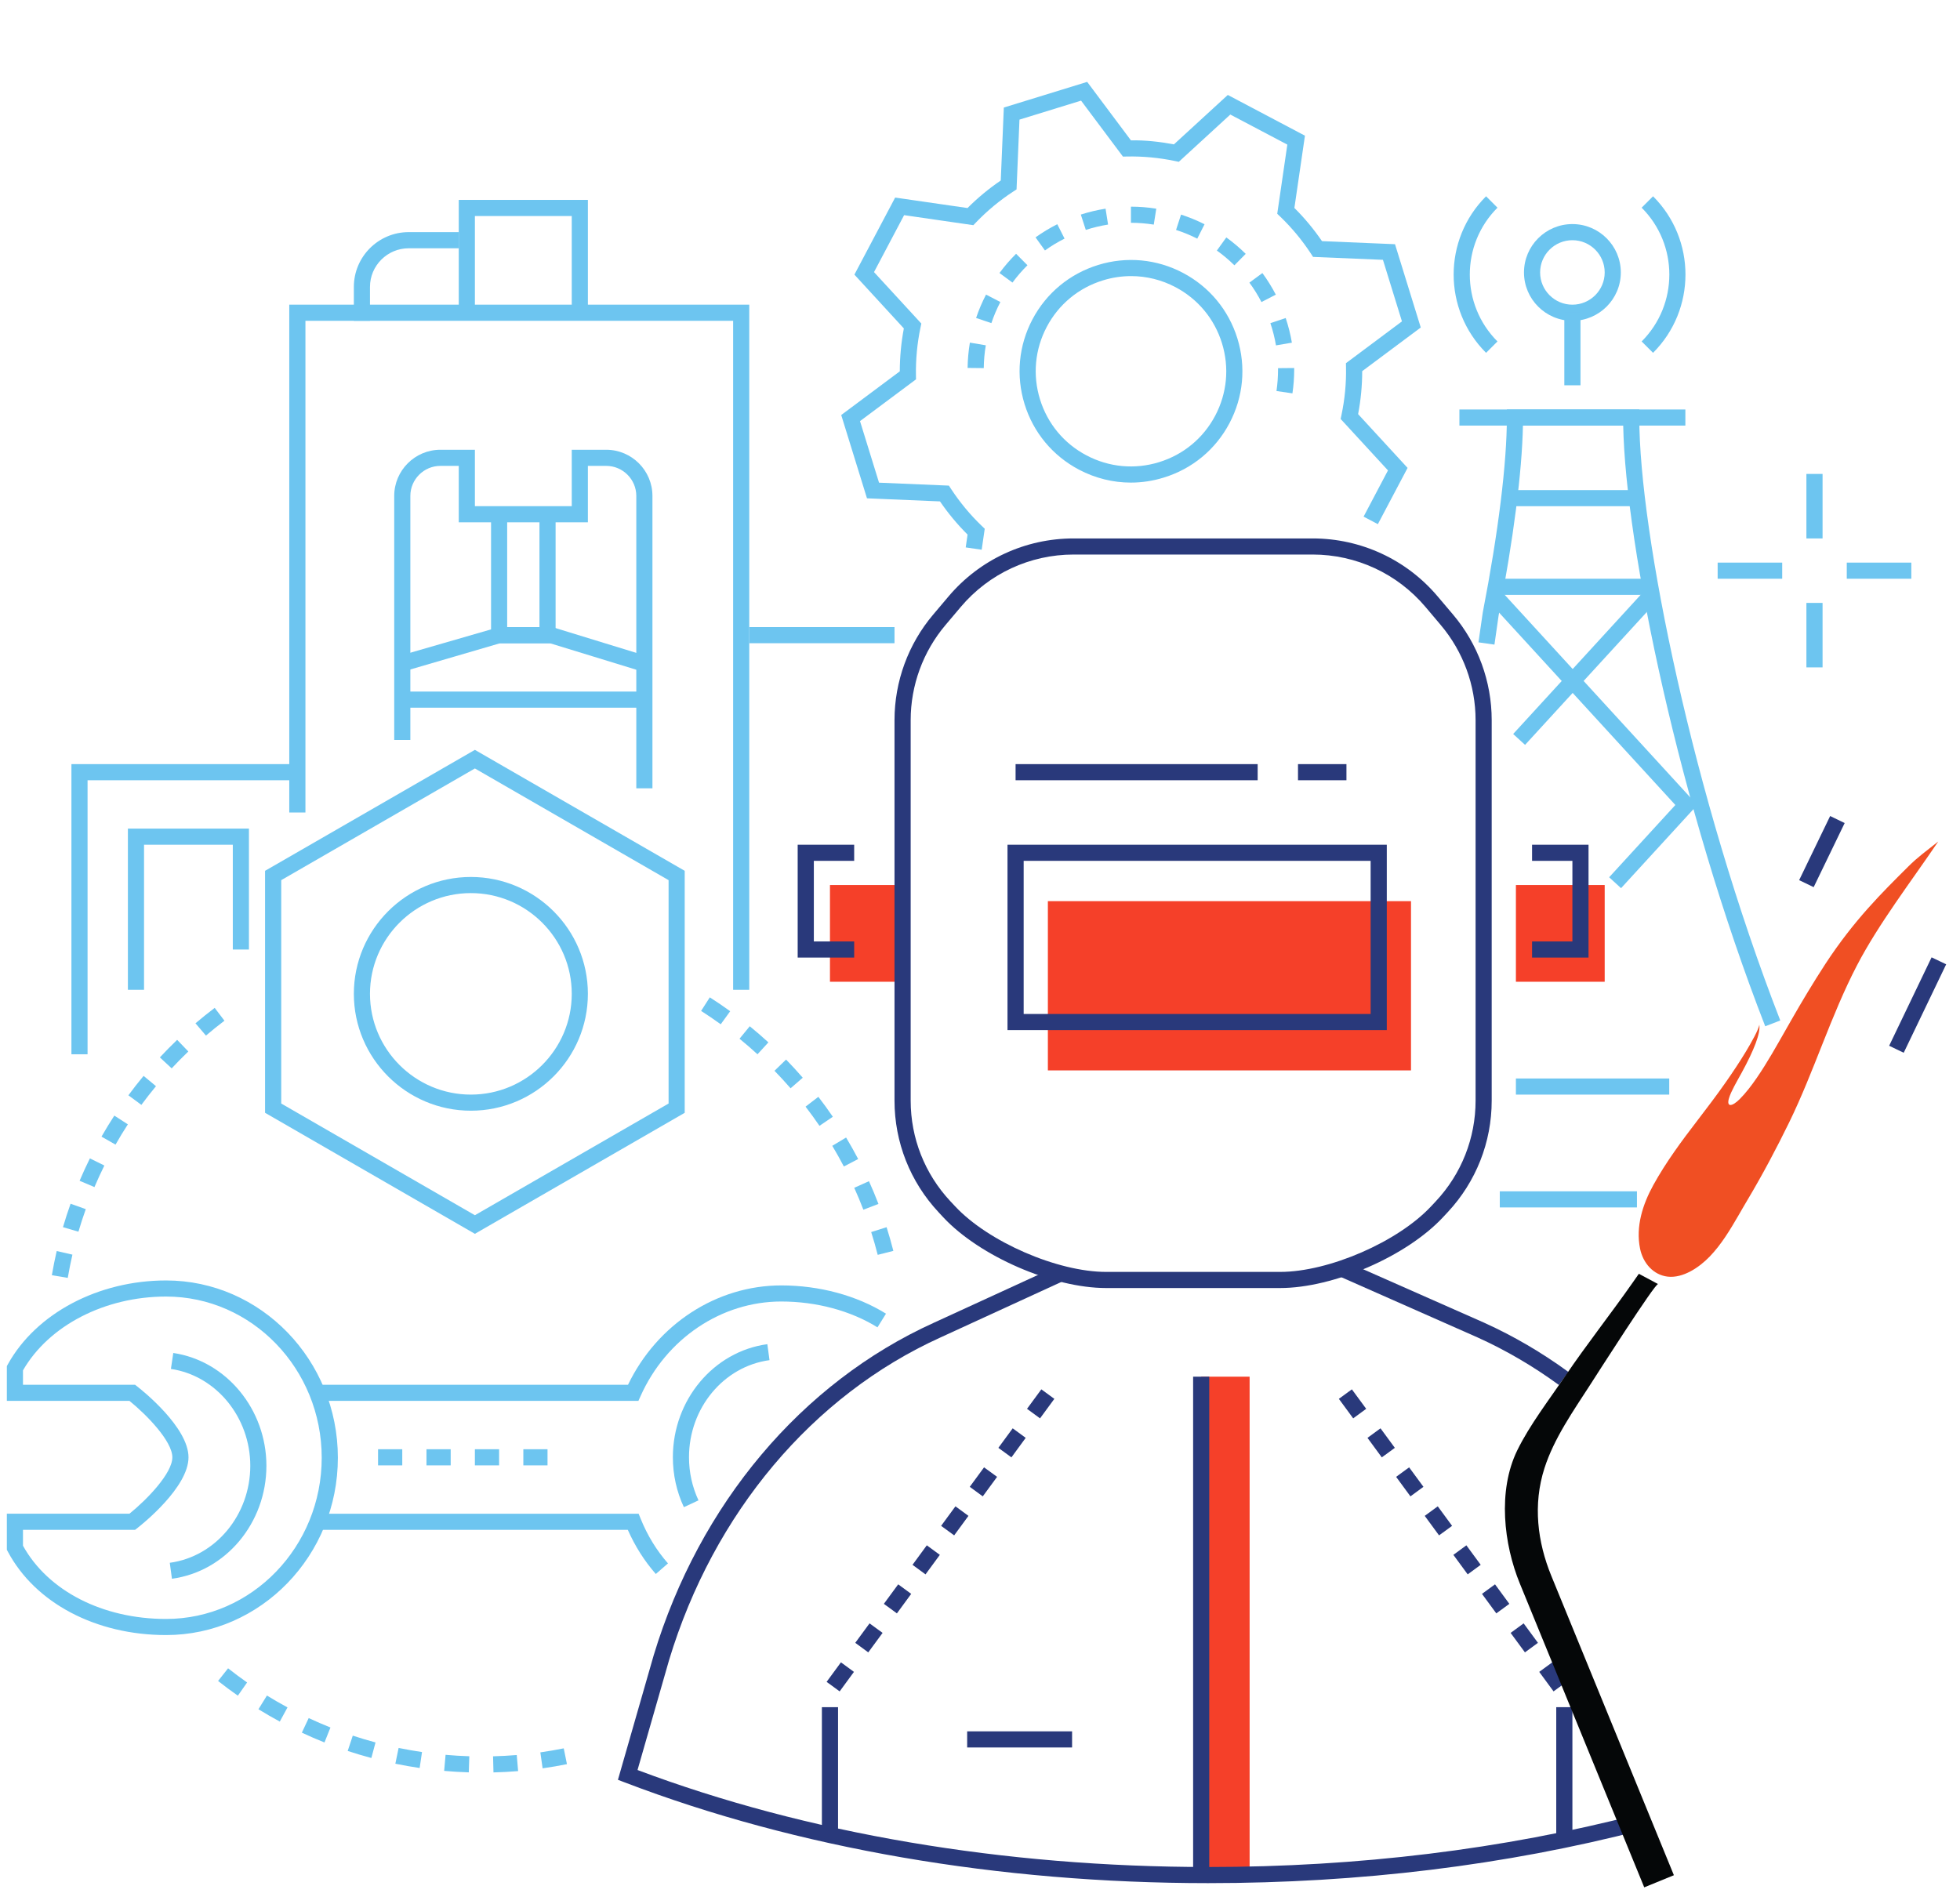 <?xml version="1.0" encoding="UTF-8" standalone="no"?><!DOCTYPE svg PUBLIC "-//W3C//DTD SVG 1.1//EN" "http://www.w3.org/Graphics/SVG/1.1/DTD/svg11.dtd"><svg width="100%" height="100%" viewBox="0 0 350 340" version="1.1" xmlns="http://www.w3.org/2000/svg" xmlns:xlink="http://www.w3.org/1999/xlink" xml:space="preserve" xmlns:serif="http://www.serif.com/" style="fill-rule:evenodd;clip-rule:evenodd;stroke-linejoin:round;stroke-miterlimit:2;"><path d="M325.458,96.167l-2.885,-0l-0,-11.521l2.885,-0l0,11.521" style="fill:#6dc5f0;fill-rule:nonzero;"/><path d="M341.307,103.365l-11.526,-0l0,-2.881l11.526,0l0,2.881" style="fill:#6dc5f0;fill-rule:nonzero;"/><path d="M325.458,119.198l-2.885,-0l-0,-11.516l2.885,0l0,11.516" style="fill:#6dc5f0;fill-rule:nonzero;"/><path d="M318.25,103.365l-11.526,-0l-0,-2.881l11.526,0l0,2.881" style="fill:#6dc5f0;fill-rule:nonzero;"/><path d="M289.474,158.63l-2.125,-1.948l11.823,-12.906l-33.281,-36.328l2.13,-1.948l35.062,38.276l-13.609,14.854" style="fill:#6dc5f0;fill-rule:nonzero;"/><path d="M272.333,133.036l-2.125,-1.942l23.849,-26.037l2.125,1.948l-23.849,26.031" style="fill:#6dc5f0;fill-rule:nonzero;"/><path d="M280.786,42.901c-3.182,0 -5.765,2.583 -5.765,5.76c-0,3.172 2.583,5.756 5.765,5.756c3.178,-0 5.766,-2.584 5.766,-5.756c0,-3.177 -2.588,-5.76 -5.766,-5.76Zm0,14.396c-4.77,-0 -8.645,-3.875 -8.645,-8.636c-0,-4.765 3.875,-8.64 8.645,-8.64c4.766,-0 8.646,3.875 8.646,8.64c0,4.761 -3.88,8.636 -8.646,8.636" style="fill:#6dc5f0;fill-rule:nonzero;"/><path d="M282.229,68.813l-2.885,-0l-0,-12.959l2.885,0l0,12.959" style="fill:#6dc5f0;fill-rule:nonzero;"/><path d="M293.755,106.245l-25.937,-0l-0,-2.88l25.937,-0l0,2.88" style="fill:#6dc5f0;fill-rule:nonzero;"/><path d="M292.313,90.406l-21.615,0l-0,-2.875l21.615,0l-0,2.875" style="fill:#6dc5f0;fill-rule:nonzero;"/><path d="M315.219,183.297c-15.323,-39.38 -24.938,-85.682 -25.36,-107.287l-17.906,0c-0.167,8.308 -1.693,20.25 -4.338,33.886l-0.75,5.234l-2.855,-0.406l0.766,-5.307c2.781,-14.339 4.307,-26.688 4.307,-34.844l0,-1.438l23.646,0l0,1.438c0,20.661 9.625,67.708 25.177,107.687l-2.687,1.037" style="fill:#6dc5f0;fill-rule:nonzero;"/><path d="M292.313,215.651l-24.495,0l-0,-2.88l24.495,-0l-0,2.88" style="fill:#6dc5f0;fill-rule:nonzero;"/><path d="M300.958,76.01l-40.349,0l0,-2.875l40.349,0l0,2.875" style="fill:#6dc5f0;fill-rule:nonzero;"/><path d="M298.078,195.5l-27.38,0l-0,-2.88l27.38,-0l0,2.88" style="fill:#6dc5f0;fill-rule:nonzero;"/><path d="M295.188,63.016l-2.037,-2.032c6.594,-6.588 6.594,-17.307 0,-23.89l2.036,-2.037c7.719,7.709 7.719,20.25 0,27.959" style="fill:#6dc5f0;fill-rule:nonzero;"/><path d="M265.37,63.016c-7.719,-7.709 -7.719,-20.25 -0,-27.959l2.036,2.037c-6.588,6.583 -6.588,17.302 0,23.89l-2.036,2.032" style="fill:#6dc5f0;fill-rule:nonzero;"/><g><path d="M201.984,49.313c-1.687,-0 -3.38,0.25 -5.036,0.765c-4.344,1.333 -7.901,4.281 -10.021,8.292c-2.125,4.015 -2.552,8.614 -1.213,12.953c1.338,4.338 4.286,7.896 8.307,10.01c4.015,2.12 8.614,2.552 12.958,1.209c4.339,-1.334 7.901,-4.282 10.021,-8.297c2.12,-4.016 2.552,-8.61 1.208,-12.953c-1.338,-4.334 -4.286,-7.886 -8.302,-10.006c-2.484,-1.312 -5.187,-1.973 -7.922,-1.973Zm-0.052,36.88c-3.192,-0 -6.359,-0.782 -9.26,-2.313c-4.698,-2.479 -8.146,-6.635 -9.714,-11.708c-1.562,-5.073 -1.062,-10.453 1.417,-15.146c2.479,-4.687 6.646,-8.135 11.724,-9.703c5.073,-1.563 10.453,-1.063 15.151,1.417c4.698,2.479 8.146,6.635 9.714,11.708c1.567,5.073 1.062,10.448 -1.417,15.141c-2.479,4.697 -6.641,8.145 -11.719,9.703c-1.937,0.604 -3.922,0.901 -5.896,0.901Zm-26.63,11.989l-2.854,-0.411l0.333,-2.292c-1.817,-1.807 -3.469,-3.797 -4.927,-5.927l-13.036,-0.552l-4.599,-14.875l10.458,-7.802c0.005,-2.573 0.25,-5.146 0.724,-7.667l-8.828,-9.609l7.276,-13.761l12.922,1.87c1.828,-1.833 3.823,-3.479 5.937,-4.916l0.547,-13.032l14.886,-4.583l7.812,10.443c2.526,-0.047 5.141,0.239 7.677,0.718l9.62,-8.828l13.776,7.276l-1.885,12.907c1.823,1.807 3.474,3.802 4.927,5.927l13.041,0.547l4.599,14.88l-10.458,7.797c-0,2.567 -0.245,5.14 -0.729,7.672l8.833,9.604l-5.307,10.047l-2.547,-1.344l4.354,-8.255l-8.453,-9.188l0.151,-0.724c0.589,-2.797 0.865,-5.656 0.807,-8.5l-0.015,-0.734l10.005,-7.469l-3.396,-10.995l-12.479,-0.521l-0.401,-0.619c-1.573,-2.391 -3.406,-4.599 -5.458,-6.573l-0.537,-0.511l1.802,-12.354l-10.182,-5.37l-9.198,8.443l-0.724,-0.151c-2.807,-0.583 -5.672,-0.854 -8.51,-0.797l-0.74,0.016l-7.479,-9.995l-11,3.391l-0.521,12.463l-0.62,0.406c-2.37,1.547 -4.583,3.381 -6.578,5.448l-0.516,0.537l-12.364,-1.792l-5.375,10.172l8.448,9.187l-0.151,0.73c-0.584,2.786 -0.854,5.651 -0.808,8.5l0.011,0.739l-10,7.459l3.396,10.994l12.474,0.526l0.406,0.62c1.578,2.396 3.417,4.61 5.463,6.573l0.532,0.511l-0.542,3.744" style="fill:#6dc5f0;fill-rule:nonzero;"/></g><path d="M206.031,40.115c-1.349,-0.214 -2.719,-0.323 -4.078,-0.323l0,-2.881c1.505,0 3.031,0.12 4.526,0.36l-0.448,2.844Zm-12.14,0.948l-0.886,-2.74c1.443,-0.464 2.927,-0.818 4.417,-1.052l0.448,2.838c-1.344,0.214 -2.683,0.537 -3.979,0.954Zm19.906,1.562c-1.214,-0.615 -2.49,-1.141 -3.787,-1.557l0.891,-2.74c1.432,0.464 2.849,1.042 4.198,1.724l-1.302,2.573Zm-27.198,2.109l-1.682,-2.338c1.224,-0.88 2.531,-1.667 3.885,-2.349l1.297,2.568c-1.219,0.614 -2.401,1.328 -3.5,2.119Zm33.828,2.651c-0.969,-0.958 -2.021,-1.843 -3.13,-2.635l1.687,-2.344c1.224,0.886 2.391,1.87 3.464,2.933l-2.021,2.046Zm-39.63,3.084l-2.318,-1.709c0.896,-1.213 1.891,-2.369 2.964,-3.432l2.031,2.047c-0.969,0.953 -1.865,2 -2.677,3.094Zm44.463,3.479c-0.625,-1.208 -1.349,-2.38 -2.156,-3.469l2.323,-1.708c0.891,1.213 1.698,2.515 2.396,3.854l-2.563,1.323Zm-48.229,3.76l-2.729,-0.916c0.479,-1.433 1.078,-2.834 1.776,-4.177l2.557,1.328c-0.63,1.208 -1.166,2.474 -1.604,3.765Zm50.823,3.98c-0.229,-1.339 -0.562,-2.672 -1,-3.969l2.735,-0.917c0.479,1.438 0.854,2.917 1.104,4.401l-2.839,0.485Zm-52.182,4.057l-2.886,-0.031c0.021,-1.511 0.157,-3.032 0.407,-4.521l2.843,0.479c-0.229,1.344 -0.349,2.713 -0.364,4.073Zm55.12,4.51l-2.849,-0.416c0.182,-1.256 0.276,-2.532 0.276,-3.797l-0,-0.287l2.885,-0.026l0,0.313c0,1.406 -0.104,2.823 -0.312,4.213" style="fill:#6dc5f0;fill-rule:nonzero;"/><path d="M122.12,269.182c-1.302,-2.797 -1.964,-5.797 -1.964,-8.927c0,-10.203 7.255,-18.88 16.87,-20.182l0.385,2.854c-8.192,1.109 -14.375,8.557 -14.375,17.328c0,2.709 0.573,5.302 1.693,7.714l-2.609,1.213" style="fill:#6dc5f0;fill-rule:nonzero;"/><path d="M30.703,281.969l-0.385,-2.849c8.192,-1.11 14.375,-8.557 14.375,-17.328c-0,-8.662 -6.094,-16.099 -14.172,-17.297l0.422,-2.849c9.479,1.406 16.63,10.068 16.63,20.146c-0,10.203 -7.25,18.88 -16.87,20.177" style="fill:#6dc5f0;fill-rule:nonzero;"/><g><path d="M4.104,276.068c4.469,8.078 14.224,13.083 25.557,13.083c15.323,0 27.787,-12.917 27.787,-28.792c-0,-15.875 -12.464,-28.791 -27.787,-28.791c-10.942,-0 -20.927,5.161 -25.557,13.182l0,2.573l20.016,-0l0.39,0.307c0.938,0.729 9.151,7.297 9.151,12.651c0,5.354 -8.213,11.917 -9.151,12.651l-0.39,0.302l-20.016,0l0,2.834Zm25.557,15.958c-12.552,0 -23.38,-5.719 -28.27,-14.917l-0.167,-0.312l-0,-6.443l21.896,0c3.114,-2.521 7.656,-7.208 7.656,-10.073c0,-2.864 -4.542,-7.557 -7.656,-10.078l-21.896,-0.005l-0,-6.203l0.177,-0.323c5.047,-9.104 16.141,-14.979 28.26,-14.979c16.912,-0 30.672,14.203 30.672,31.666c0,17.459 -13.76,31.667 -30.672,31.667" style="fill:#6dc5f0;fill-rule:nonzero;"/></g><path d="M50.219,197.094l34.583,19.948l34.589,-19.948l-0,-39.896l-34.589,-19.948l-34.583,19.948l-0,39.896Zm34.583,23.271l-37.469,-21.615l0,-43.219l37.469,-21.604l37.469,21.604l-0,43.219l-37.469,21.615" style="fill:#6dc5f0;fill-rule:nonzero;"/><path d="M84.083,159.51c-9.932,0 -18.015,8.068 -18.015,17.99c-0,9.922 8.083,18 18.015,18c9.933,0 18.016,-8.078 18.016,-18c-0,-9.922 -8.083,-17.99 -18.016,-17.99Zm0,38.865c-11.52,0 -20.895,-9.359 -20.895,-20.875c-0.001,-11.505 9.374,-20.87 20.895,-20.87c11.521,0 20.896,9.365 20.896,20.87c0,11.516 -9.375,20.875 -20.896,20.875" style="fill:#6dc5f0;fill-rule:nonzero;"/><path d="M114.005,250.198l-58.026,-0l0,-2.875l56.167,-0c5.203,-10.813 15.844,-17.745 27.359,-17.745c6.818,0 13.459,1.792 18.709,5.047l-1.521,2.443c-4.797,-2.974 -10.901,-4.615 -17.188,-4.615c-10.682,0 -20.541,6.636 -25.12,16.896l-0.38,0.849" style="fill:#6dc5f0;fill-rule:nonzero;"/><path d="M117.109,281.12c-2.047,-2.339 -3.724,-4.99 -5,-7.886l-56.13,0l0,-2.88l58.063,0l0.364,0.901c1.188,2.948 2.828,5.636 4.875,7.974l-2.172,1.891" style="fill:#6dc5f0;fill-rule:nonzero;"/><path d="M71.833,261.719l-4.323,-0l0,-2.88l4.323,-0l0,2.88Zm8.646,-0l-4.323,-0l0,-2.88l4.323,-0l0,2.88Zm8.646,-0l-4.323,-0l0,-2.88l4.323,-0l-0,2.88Zm8.646,-0l-4.318,-0l0,-2.88l4.318,-0l-0,2.88" style="fill:#6dc5f0;fill-rule:nonzero;"/><path d="M42.474,302.854c-1.198,-0.838 -2.385,-1.724 -3.531,-2.63l1.786,-2.26c1.104,0.875 2.25,1.724 3.396,2.531l-1.651,2.359Zm7.49,4.625c-1.282,-0.693 -2.568,-1.432 -3.813,-2.203l1.516,-2.448c1.198,0.74 2.437,1.453 3.672,2.12l-1.375,2.531Zm7.979,3.729c-1.354,-0.541 -2.719,-1.125 -4.042,-1.75l1.224,-2.604c1.271,0.594 2.583,1.162 3.885,1.682l-1.067,2.672Zm8.37,2.776c-1.422,-0.38 -2.844,-0.802 -4.224,-1.26l0.906,-2.734c1.333,0.437 2.698,0.849 4.062,1.213l-0.744,2.781Zm8.625,1.787c-1.454,-0.214 -2.912,-0.474 -4.339,-0.766l0.583,-2.817c1.375,0.281 2.776,0.526 4.177,0.734l-0.421,2.849Zm21.958,0.057l-0.406,-2.849c1.39,-0.198 2.791,-0.443 4.177,-0.719l0.573,2.823c-1.438,0.292 -2.901,0.542 -4.344,0.745Zm-13.182,0.719c-1.464,-0.047 -2.943,-0.13 -4.401,-0.261l0.255,-2.869c1.406,0.125 2.828,0.213 4.239,0.255l-0.093,2.875Zm4.406,0.01l-0.073,-2.875c1.406,-0.036 2.828,-0.114 4.229,-0.229l0.245,2.87c-1.459,0.12 -2.938,0.203 -4.401,0.234" style="fill:#6dc5f0;fill-rule:nonzero;"/><path d="M128.703,182.938c-1.146,-0.823 -2.318,-1.625 -3.505,-2.386l1.552,-2.422c1.234,0.787 2.458,1.62 3.641,2.479l-1.688,2.329Zm6.563,5.359c-1.042,-0.953 -2.115,-1.886 -3.209,-2.776l1.828,-2.229c1.131,0.922 2.25,1.89 3.329,2.88l-1.948,2.125Zm5.906,6.073c-0.922,-1.063 -1.886,-2.115 -2.87,-3.125l2.068,-2.005c1.021,1.052 2.026,2.14 2.979,3.244l-2.177,1.886Zm5.161,6.708c-0.791,-1.161 -1.625,-2.312 -2.484,-3.427l2.286,-1.755c0.891,1.156 1.761,2.354 2.584,3.562l-2.386,1.62Zm4.354,7.261c-0.645,-1.24 -1.343,-2.48 -2.067,-3.693l2.469,-1.479c0.755,1.26 1.479,2.552 2.156,3.838l-2.558,1.334Zm3.485,7.718c-0.5,-1.312 -1.052,-2.63 -1.63,-3.911l2.63,-1.182c0.599,1.333 1.172,2.697 1.693,4.062l-2.693,1.031Zm2.562,8.063c-0.349,-1.365 -0.739,-2.735 -1.166,-4.068l2.75,-0.87c0.442,1.391 0.849,2.818 1.208,4.229l-2.792,0.709" style="fill:#6dc5f0;fill-rule:nonzero;"/><path d="M36.776,184.958l-1.87,-2.192c1.115,-0.948 2.266,-1.875 3.433,-2.756l1.739,2.292c-1.12,0.849 -2.229,1.74 -3.302,2.656Zm-6.12,5.855l-2.109,-1.959c0.995,-1.073 2.036,-2.125 3.088,-3.135l1.995,2.078c-1.015,0.974 -2.015,1.984 -2.974,3.016Zm-5.411,6.52l-2.318,-1.708c0.865,-1.177 1.776,-2.344 2.714,-3.469l2.213,1.839c-0.896,1.083 -1.771,2.203 -2.609,3.338Zm-4.615,7.099l-2.505,-1.427c0.724,-1.265 1.495,-2.531 2.292,-3.755l2.416,1.563c-0.77,1.182 -1.51,2.401 -2.203,3.619Zm-3.765,7.584l-2.651,-1.125c0.572,-1.344 1.187,-2.688 1.838,-4l2.583,1.276c-0.625,1.265 -1.218,2.562 -1.77,3.849Zm-2.86,7.968l-2.76,-0.807c0.411,-1.406 0.87,-2.812 1.359,-4.187l2.714,0.968c-0.474,1.328 -0.912,2.677 -1.313,4.026Zm-1.906,8.25l-2.839,-0.479c0.245,-1.442 0.537,-2.896 0.865,-4.317l2.807,0.645c-0.317,1.37 -0.593,2.766 -0.833,4.151" style="fill:#6dc5f0;fill-rule:nonzero;"/><path d="M99.214,114.88l-11.526,0l-0.001,-23.031l2.881,-0l-0,20.151l5.765,0l0,-20.151l2.881,-0l-0,23.031" style="fill:#6dc5f0;fill-rule:nonzero;"/><path d="M71.802,120l-0.812,-2.76l18.119,-5.24l9.724,0.063l16.875,5.182l-0.843,2.75l-16.672,-5.115l-8.881,0l-17.51,5.12" style="fill:#6dc5f0;fill-rule:nonzero;"/><path d="M115.068,126.396l-43.235,-0l0,-2.88l43.235,-0l-0,2.88" style="fill:#6dc5f0;fill-rule:nonzero;"/><path d="M133.797,176.781l-2.88,0l-0,-119.484l-76.375,-0l-0,87.818l-2.886,-0l0,-90.698l82.141,-0l-0,122.364" style="fill:#6dc5f0;fill-rule:nonzero;"/><path d="M116.505,140.792l-2.88,-0l0,-52.219c0,-2.953 -2.411,-5.365 -5.375,-5.365l-3.271,0l0,10.078l-23.057,0l-0,-10.078l-3.276,0c-2.959,0 -5.37,2.412 -5.37,5.365l0,43.583l-2.88,0l-0,-43.583c-0,-4.542 3.698,-8.245 8.25,-8.245l6.156,0l0,10.078l17.297,0l-0,-10.078l6.151,0c4.552,0 8.255,3.703 8.255,8.245l0,52.219" style="fill:#6dc5f0;fill-rule:nonzero;"/><path d="M15.635,188.297l-2.88,-0l0,-51.823l40.344,-0l-0,2.88l-37.464,0l0,48.943" style="fill:#6dc5f0;fill-rule:nonzero;"/><path d="M104.979,55.854l-2.88,0l-0,-17.271l-17.297,0l0,17.271l-2.88,0l-0,-20.151l23.057,0l0,20.151" style="fill:#6dc5f0;fill-rule:nonzero;"/><path d="M66.068,57.297l-2.88,-0l-0,-6.052c-0,-5.396 4.39,-9.787 9.791,-9.787l8.943,0l-0,2.886l-8.943,-0c-3.807,-0 -6.911,3.094 -6.911,6.901l-0,6.052" style="fill:#6dc5f0;fill-rule:nonzero;"/><path d="M159.734,114.88l-25.937,0l-0,-2.88l25.937,0l0,2.88" style="fill:#6dc5f0;fill-rule:nonzero;"/><path d="M25.719,176.781l-2.88,0l-0,-28.791l21.614,-0l0,21.599l-2.88,-0l-0,-18.719l-15.854,-0l-0,25.911" style="fill:#6dc5f0;fill-rule:nonzero;"/><path d="M223.146,335.135l-8.646,0l0,-89.255l8.646,0l-0,89.255" style="fill:#f54029;fill-rule:nonzero;"/><path d="M286.552,175.344l-15.854,-0l-0,-17.276l15.854,-0l0,17.276" style="fill:#f54029;fill-rule:nonzero;"/><path d="M161.177,175.344l-12.969,-0l0,-17.276l12.969,-0l0,17.276" style="fill:#f54029;fill-rule:nonzero;"/><path d="M339.948,188.026l-2.599,-1.25l7.578,-15.792l2.604,1.245l-7.583,15.797" style="fill:#29397b;fill-rule:nonzero;"/><path d="M323.87,158.448l-2.594,-1.25l5.536,-11.453l2.594,1.255l-5.536,11.448" style="fill:#29397b;fill-rule:nonzero;"/><path d="M251.964,191.177l-64.844,0l-0,-30.229l64.844,-0l-0,30.229" style="fill:#f54029;fill-rule:nonzero;"/><path d="M278.37,247.359c-4.563,-3.338 -9.443,-6.192 -14.495,-8.479l-25.115,-11.104l1.167,-2.63l25.125,11.104c5.25,2.38 10.297,5.333 15.021,8.786l-1.703,2.323" style="fill:#29397b;fill-rule:nonzero;"/><g><path d="M215.771,336.333c-37.412,0 -73.443,-6.218 -104.193,-17.984l-1.234,-0.469l6.38,-22.219c8.187,-27.062 26.417,-48.703 50.016,-59.406l22.083,-10.14l1.182,2.625l-22.078,10.14c-22.838,10.354 -40.5,31.349 -48.443,57.594l-5.64,19.656c30.156,11.339 65.364,17.323 101.927,17.323c26.786,0 52.588,-3.156 76.693,-9.385l0.724,2.786c-24.344,6.292 -50.386,9.479 -77.417,9.479" style="fill:#29397b;fill-rule:nonzero;"/></g><path d="M149.651,328.26l-2.885,0l-0,-23.354l2.885,0l0,23.354" style="fill:#29397b;fill-rule:nonzero;"/><path d="M280.786,328.323l-2.885,-0l0,-23.417l2.885,0l0,23.417" style="fill:#29397b;fill-rule:nonzero;"/><path d="M215.938,335.135l-2.881,0l0,-89.255l2.88,0l0,89.255" style="fill:#29397b;fill-rule:nonzero;"/><path d="M191.443,312.104l-18.735,0l0,-2.88l18.735,-0l-0,2.88" style="fill:#29397b;fill-rule:nonzero;"/><path d="M185.719,253.323l-2.323,-1.703l2.557,-3.479l2.323,1.698l-2.557,3.484Zm-5.11,6.969l-2.328,-1.703l2.558,-3.485l2.322,1.703l-2.552,3.485Zm-5.114,6.963l-2.323,-1.703l2.552,-3.479l2.328,1.698l-2.557,3.484Zm-5.11,6.969l-2.328,-1.703l2.558,-3.485l2.323,1.704l-2.553,3.484Zm-5.114,6.964l-2.323,-1.704l2.552,-3.484l2.328,1.703l-2.557,3.485Zm-5.11,6.968l-2.328,-1.703l2.558,-3.484l2.323,1.703l-2.553,3.484Zm-5.114,6.964l-2.323,-1.703l2.552,-3.479l2.328,1.703l-2.557,3.479Zm-5.109,6.969l-2.329,-1.704l2.558,-3.484l2.323,1.703l-2.552,3.485" style="fill:#29397b;fill-rule:nonzero;"/><path d="M241.641,253.323l-2.558,-3.484l2.323,-1.698l2.558,3.479l-2.323,1.703Zm5.109,6.969l-2.557,-3.485l2.328,-1.703l2.557,3.485l-2.328,1.703Zm5.115,6.963l-2.558,-3.484l2.323,-1.698l2.557,3.479l-2.322,1.703Zm5.109,6.969l-2.557,-3.484l2.328,-1.704l2.557,3.485l-2.328,1.703Zm5.115,6.964l-2.558,-3.485l2.323,-1.703l2.557,3.484l-2.322,1.704Zm5.109,6.968l-2.557,-3.484l2.328,-1.703l2.557,3.484l-2.328,1.703Zm5.114,6.964l-2.557,-3.479l2.323,-1.703l2.557,3.479l-2.322,1.703Zm5.109,6.969l-2.557,-3.485l2.328,-1.703l2.557,3.484l-2.328,1.704" style="fill:#29397b;fill-rule:nonzero;"/><path d="M283.667,171.026l-10.084,0l0,-2.88l7.203,-0l0,-14.396l-7.203,0l0,-2.88l10.084,-0l-0,20.156" style="fill:#29397b;fill-rule:nonzero;"/><path d="M152.531,171.026l-10.088,0l-0,-20.156l10.088,-0l0,2.88l-7.203,0l0,14.396l7.203,-0l0,2.88" style="fill:#29397b;fill-rule:nonzero;"/><path d="M182.797,181.099l61.958,-0l0,-27.349l-61.958,0l-0,27.349Zm64.844,2.88l-67.73,0l0,-33.109l67.73,-0l-0,33.109" style="fill:#29397b;fill-rule:nonzero;"/><path d="M224.583,139.354l-43.229,0l0,-2.88l43.229,-0l0,2.88" style="fill:#29397b;fill-rule:nonzero;"/><path d="M240.438,139.354l-8.652,0l0,-2.88l8.651,-0l0,2.88" style="fill:#29397b;fill-rule:nonzero;"/><path d="M191.714,99.042c-7.776,-0 -15.11,3.406 -20.131,9.338l-2.739,3.245c-4.016,4.745 -6.224,10.776 -6.224,16.99l-0,67.968c-0,6.688 2.515,13.063 7.078,17.953l0.859,0.917c5.927,6.349 18.276,11.714 26.964,11.714l31.073,-0c8.687,-0 21.031,-5.365 26.958,-11.714l0.859,-0.917c4.568,-4.89 7.084,-11.265 7.084,-17.953l-0,-67.968c-0,-6.214 -2.214,-12.245 -6.224,-16.99l-2.74,-3.245c-5.021,-5.932 -12.359,-9.338 -20.13,-9.338l-42.687,-0Zm36.88,131.005l-31.073,-0c-9.531,-0 -22.568,-5.662 -29.073,-12.625l-0.854,-0.922c-5.063,-5.427 -7.86,-12.5 -7.86,-19.917l0,-67.968c0,-6.891 2.454,-13.589 6.907,-18.849l2.739,-3.24c5.568,-6.588 13.709,-10.359 22.334,-10.359l42.687,-0c8.625,-0 16.766,3.771 22.328,10.359l2.745,3.24c4.448,5.26 6.901,11.958 6.901,18.849l0,67.968c0,7.417 -2.792,14.49 -7.854,19.917l-0.86,0.922c-6.5,6.963 -19.541,12.625 -29.067,12.625" style="fill:#29397b;fill-rule:nonzero;"/><path d="M340.74,154.789c-4.575,4.558 -9.633,9.5 -14.8,17.404c-2.15,3.304 -4.154,6.654 -6.058,9.984c-0.65,1.125 -1.354,2.383 -2.104,3.691c-1.704,2.996 -3.617,6.217 -5.529,8.634c-0.538,0.683 -1.075,1.291 -1.6,1.816c-1.367,1.359 -2.384,1.459 -1.905,-0.166c0.367,-1.242 1.4,-2.971 2.28,-4.58c2.175,-3.979 3.395,-7.066 3.137,-8.566c-0.062,0.812 -1.512,3.337 -2.371,4.771c-1.141,1.891 -2.371,3.733 -3.633,5.537c-1.604,2.296 -3.3,4.525 -4.996,6.738c-2.858,3.725 -5.654,7.487 -7.933,11.62c-1.871,3.409 -3.175,7.384 -2.354,11.363c0.525,2.554 2.354,4.683 4.941,4.979c2.746,0.304 5.638,-1.662 7.496,-3.596c2.075,-2.15 3.638,-4.771 5.142,-7.358c0.575,-0.988 1.121,-1.954 1.658,-2.846c2.658,-4.467 5.096,-9.071 7.379,-13.742c4.475,-9.166 7.413,-19.02 12.121,-28.066c3.875,-7.446 9.708,-15.021 14.504,-22.109c-2.237,1.784 -3.608,2.73 -5.375,4.492" style="fill:#f04f23;fill-rule:nonzero;"/><clipPath id="_clip1"><path d="M294.949,226.562l38.56,94.192l-39.895,16.332l-38.56,-94.191l39.895,-16.333Z"/></clipPath><g clip-path="url(#_clip1)"><path d="M296.086,229.341c-0.473,-0.252 -11.169,16.501 -12.075,17.909c-3.068,4.763 -6.498,9.617 -8.22,14.989c-2.079,6.496 -1.245,13.168 1.231,19.217l108.486,264.998l-5.294,2.168l-108.822,-265.817c-2.856,-6.977 -3.988,-16.527 -0.455,-23.765c2.201,-4.511 5.737,-9.105 8.577,-13.289c3.929,-5.791 8.027,-10.944 12.043,-16.683c0.367,-0.523 0.731,-1.045 1.096,-1.566c1.146,0.611 2.289,1.227 3.433,1.839" style="fill:#050708;fill-rule:nonzero;"/></g></svg>